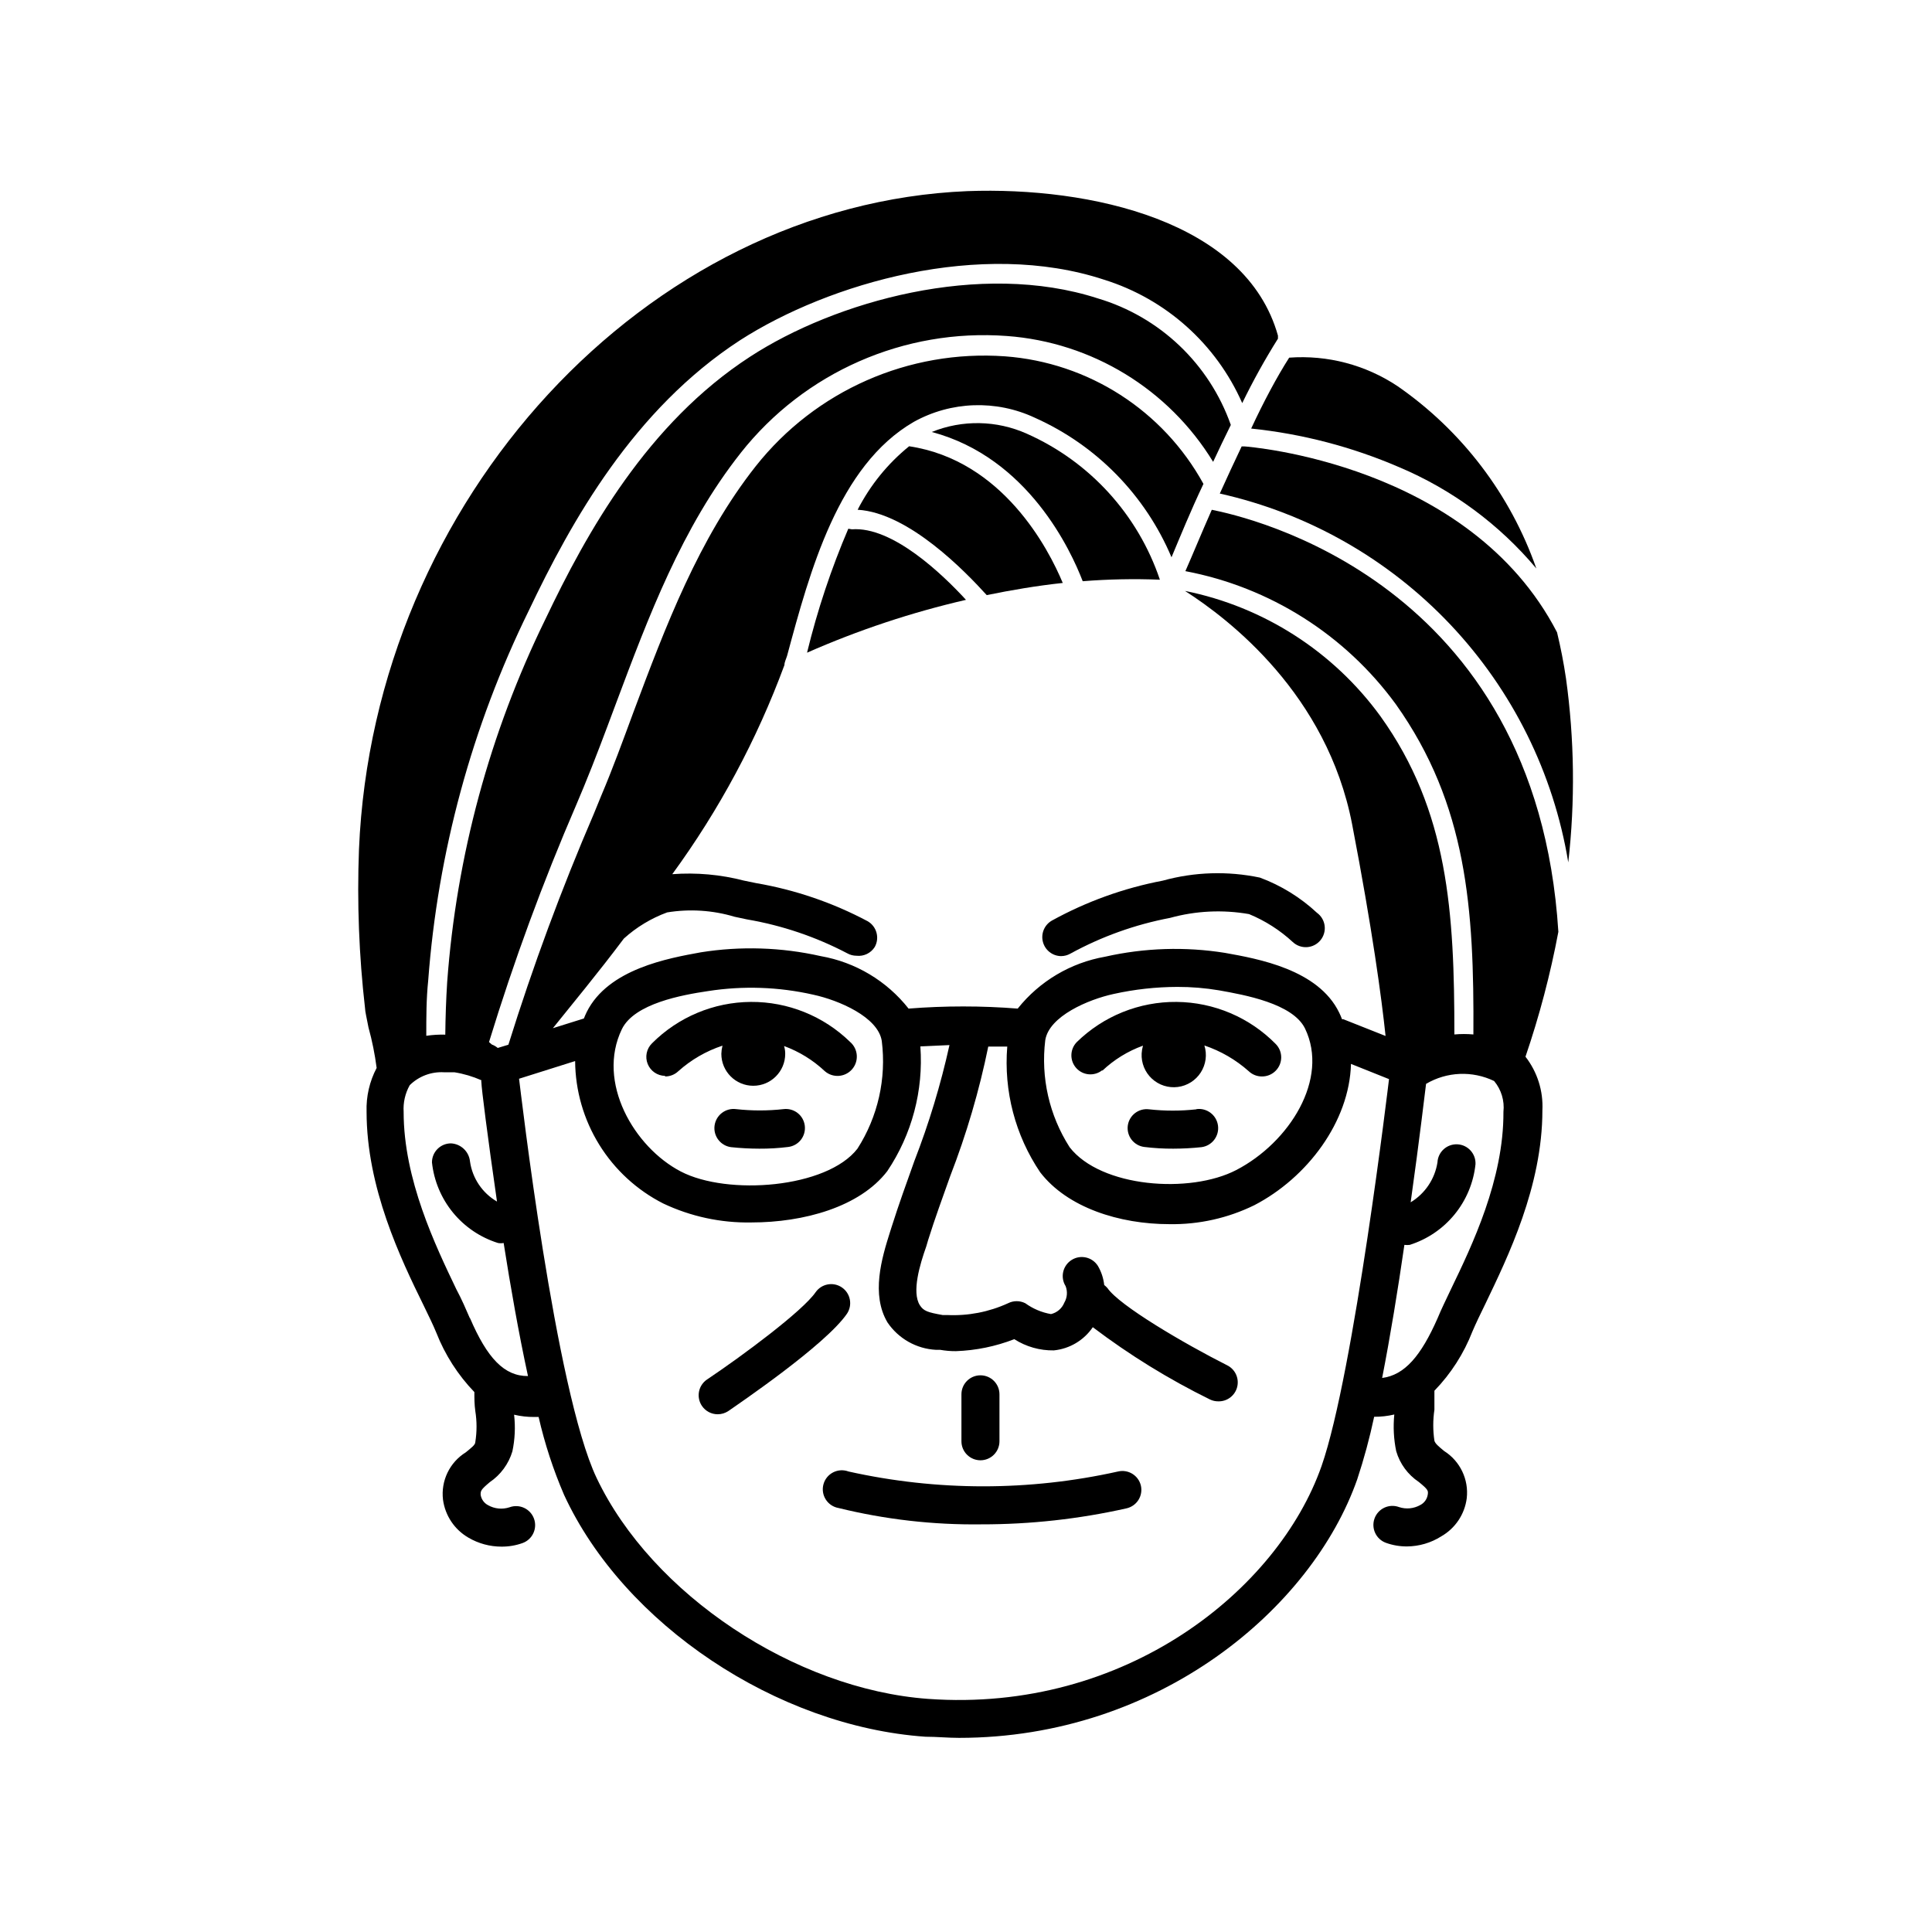 <?xml version="1.0" encoding="UTF-8"?>
<!-- Uploaded to: ICON Repo, www.iconrepo.com, Generator: ICON Repo Mixer Tools -->
<svg fill="#000000" width="800px" height="800px" version="1.1" viewBox="144 144 512 512" xmlns="http://www.w3.org/2000/svg">
 <g>
  <path d="m559 323.77c-0.605-4.133-1.41-8.211-2.367-12.191-23.176-44.84-82.121-49.223-82.828-49.273h-0.754c-1.965 4.133-3.93 8.363-5.793 12.496v-0.004c23.383 5.227 44.668 17.328 61.125 34.742 16.457 17.418 27.328 39.355 31.223 62.996 1.844-16.215 1.641-32.602-0.605-48.766z"/>
  <path d="m514.77 267.8c14.082 5.941 26.547 15.148 36.375 26.852-6.848-19.586-19.723-36.5-36.777-48.316-8.465-5.641-18.57-8.301-28.719-7.555-3.223 5.039-6.801 11.738-10.078 18.793l0.004-0.004c13.508 1.402 26.727 4.852 39.195 10.23z"/>
  <path d="m465.14 279.09c-2.719 6.144-5.039 11.84-7.004 16.273v-0.004c22.395 4.25 42.332 16.859 55.773 35.27 18.891 26.602 20.758 54.258 20.555 87.512-1.676-0.152-3.363-0.152-5.039 0 0-32.293-1.562-59.199-19.598-84.336v-0.004c-12.496-17.164-30.977-29.012-51.789-33.199 11.738 7.508 37.633 27.406 44.285 61.816 5.391 28.012 7.809 46.098 8.867 56.125l-11.184-4.434h-0.355c-0.223-0.602-0.473-1.188-0.758-1.762-5.543-11.438-21.512-14.258-30.23-15.82h0.004c-10.566-1.691-21.355-1.348-31.789 1.008-9.145 1.602-17.391 6.492-23.176 13.754-9.625-0.762-19.297-0.762-28.918 0-5.785-7.34-14.074-12.293-23.277-13.906-10.438-2.352-21.227-2.695-31.789-1.008-8.566 1.562-24.535 4.383-30.23 15.82-0.301 0.555-0.504 1.16-0.754 1.715l-8.211 2.57c5.039-6.297 11.84-14.461 18.793-23.73l-0.004-0.004c3.348-3.031 7.25-5.391 11.488-6.949 5.973-0.977 12.086-0.582 17.883 1.156l3.324 0.707h0.004c9.246 1.582 18.188 4.609 26.5 8.965 0.75 0.43 1.602 0.652 2.469 0.656 1.922 0.223 3.801-0.68 4.836-2.316 1.359-2.422 0.504-5.484-1.914-6.852-9.242-4.91-19.211-8.312-29.523-10.078l-3.176-0.656v0.004c-6.211-1.617-12.645-2.195-19.043-1.715 12.426-17.008 22.43-35.66 29.723-55.418 0-0.805 0.453-1.613 0.707-2.469 6.047-22.418 13.551-50.383 33.555-61.969 9.898-5.5 21.836-5.914 32.094-1.109 16.324 7.289 29.27 20.508 36.223 36.98 2.266-5.391 5.039-12.242 8.465-19.445v-0.004c-10.676-19.449-30.473-32.172-52.598-33.805-25.48-1.812-50.203 9.09-66.051 29.121-15.113 19.145-23.93 42.523-32.395 65.141-2.719 7.356-5.543 15.113-8.566 22.219l-1.914 4.684v0.004c-8.617 20.012-16.184 40.461-22.672 61.262l-2.82 0.855c-0.465-0.387-0.992-0.695-1.562-0.906l-0.754-0.652c6.543-21.371 14.262-42.359 23.125-62.875l1.965-4.684c2.973-7.203 5.793-14.762 8.516-22.066 8.613-22.973 17.48-46.754 33.102-66.504l-0.004-0.004c16.906-21.398 43.336-33.008 70.535-30.984 22.531 1.656 42.883 14.074 54.66 33.352 1.512-3.223 3.074-6.551 4.684-9.773h0.004c-5.699-16.188-18.812-28.664-35.266-33.551-31.137-10.078-69.625 0.805-92.148 15.469-27.156 17.633-43.277 46.5-54.262 69.625v-0.004c-14.723 30.07-23.547 62.688-25.996 96.078-0.301 4.684-0.453 9.371-0.504 13.957-1.684-0.051-3.371 0.051-5.035 0.301 0-5.039 0-9.723 0.504-14.609 2.543-34.082 11.59-67.363 26.648-98.043 11.285-23.73 27.809-53.352 56.023-71.691 23.527-15.113 63.781-26.801 96.48-16.02 16.34 5.106 29.676 17.027 36.578 32.695 2.844-5.859 6.004-11.562 9.469-17.078v-0.453c-0.004-0.117-0.004-0.234 0-0.355-8.512-30.379-49.723-39.496-82.32-38.289-85.043 3.527-157.34 81.77-161.22 174.47-0.535 14.062 0.004 28.141 1.613 42.121 0 0.805 0.453 2.57 0.906 5.039 0.973 3.519 1.695 7.106 2.164 10.73-1.879 3.566-2.797 7.559-2.668 11.586 0 20.152 9.02 38.945 15.113 51.34 1.309 2.719 2.469 5.039 3.375 7.254 2.297 5.848 5.719 11.191 10.078 15.719 0 1.613 0 3.273 0.25 5.039 0.434 2.719 0.434 5.492 0 8.211 0 0.754-1.059 1.512-2.519 2.719-4.281 2.652-6.641 7.547-6.043 12.547 0.566 4.223 3.059 7.945 6.75 10.074 2.66 1.555 5.684 2.375 8.766 2.371 1.906 0.012 3.801-0.312 5.594-0.957 2.613-0.961 3.957-3.859 2.996-6.477-0.961-2.613-3.859-3.957-6.473-2.996-1.891 0.629-3.961 0.426-5.695-0.555-1.062-0.555-1.793-1.586-1.965-2.769 0-1.008 0-1.309 2.418-3.324v-0.004c2.879-1.949 4.996-4.832 5.996-8.16 0.676-3.195 0.828-6.481 0.453-9.723 1.75 0.414 3.543 0.617 5.34 0.605h1.16c1.617 7.074 3.879 13.988 6.75 20.656 15.82 34.258 56.426 61.363 95.773 64.082 2.973 0 5.945 0.301 8.867 0.301 53.055 0.004 93.559-34.359 105.55-68.516 1.797-5.438 3.293-10.973 4.484-16.574 1.797 0.012 3.59-0.191 5.34-0.605-0.328 3.246-0.16 6.527 0.504 9.723 0.973 3.344 3.098 6.234 5.996 8.16 2.469 2.016 2.519 2.316 2.367 3.324v0.004c-0.172 1.184-0.902 2.215-1.965 2.769-1.719 0.977-3.769 1.18-5.644 0.555-1.262-0.469-2.66-0.414-3.879 0.152-1.223 0.57-2.164 1.602-2.621 2.871-0.941 2.613 0.41 5.5 3.023 6.449 1.793 0.645 3.688 0.969 5.594 0.957 3.211-0.027 6.356-0.949 9.066-2.672 3.707-2.113 6.207-5.844 6.754-10.074 0.582-4.988-1.75-9.867-5.996-12.547-1.461-1.211-2.367-1.965-2.57-2.719-0.406-2.723-0.406-5.492 0-8.215v-5.039 0.004c4.375-4.516 7.801-9.859 10.078-15.719 0.906-2.117 2.066-4.535 3.426-7.305 5.945-12.395 15.113-31.137 15.113-51.289 0.254-5.121-1.336-10.16-4.484-14.207 3.691-10.812 6.606-21.875 8.715-33.102-5.844-93.203-82.676-109.98-91.844-111.84zm-44.133 140.56c1.008-6.348 11.387-10.781 18.137-12.242 5.543-1.227 11.199-1.852 16.879-1.867 3.695-0.008 7.387 0.297 11.031 0.91 6.801 1.211 19.496 3.477 22.773 10.078 6.5 13.402-4.133 30.23-18.188 37.535-12.293 6.398-35.922 4.637-44.184-6.047v-0.004c-5.387-8.418-7.668-18.449-6.449-28.363zm-112.2-2.922c3.324-6.801 16.02-9.07 22.824-10.078 9.277-1.449 18.75-1.125 27.91 0.957 6.75 1.461 17.129 5.894 18.137 12.242 1.258 9.984-1.023 20.094-6.449 28.566-8.113 10.48-34.41 12.496-46.805 6.047-12.391-6.449-22.418-23.68-15.617-37.734zm-40.305 76.578c-0.957-2.215-2.168-5.039-3.578-7.656-5.543-11.586-13.957-29.07-13.957-46.953l0.004-0.004c-0.164-2.473 0.398-4.941 1.609-7.106 2.402-2.371 5.699-3.617 9.07-3.426h2.769c2.469 0.395 4.871 1.109 7.156 2.117-0.051 0.199-0.051 0.406 0 0.605 0 1.309 1.664 14.508 4.133 31.539h-0.004c-3.887-2.262-6.523-6.18-7.152-10.633-0.27-2.617-2.41-4.648-5.039-4.785-2.781 0-5.039 2.254-5.039 5.039 0.52 4.875 2.453 9.492 5.555 13.289 3.106 3.793 7.254 6.598 11.93 8.07 0.5 0.098 1.012 0.098 1.512 0 1.812 11.539 3.981 23.879 6.449 35.266-6.25 0.051-10.781-4.684-15.367-15.363zm225.71 39.246c-11.488 32.695-51.844 65.445-104.29 61.668-35.266-2.57-73.152-27.711-87.812-58.543-10.984-23.074-20.152-102.83-20.555-105.8l14.863-4.684-0.004-0.004c0.055 7.824 2.262 15.484 6.375 22.137 4.113 6.656 9.98 12.055 16.953 15.602 7.297 3.461 15.301 5.188 23.375 5.035 13.855 0 28.719-4.082 36.023-13.602 6.527-9.73 9.613-21.363 8.766-33.051l7.707-0.352h0.004c-2.32 10.484-5.434 20.773-9.324 30.781-2.016 5.644-4.133 11.488-5.996 17.383l-0.449 1.41c-2.215 7.004-5.039 16.523-0.656 23.93 2.91 4.297 7.664 6.984 12.848 7.258h1.109c1.379 0.242 2.777 0.363 4.18 0.352 5.297-0.184 10.527-1.258 15.469-3.176 3.125 2 6.769 3.035 10.477 2.973 4.184-0.418 7.965-2.668 10.328-6.144 9.711 7.359 20.102 13.77 31.035 19.145 0.707 0.344 1.484 0.516 2.269 0.504 2.359 0.035 4.43-1.578 4.973-3.875 0.543-2.301-0.582-4.668-2.707-5.699-11.285-5.691-28.566-15.82-31.691-20.453-0.258-0.293-0.547-0.562-0.855-0.805-0.195-1.777-0.762-3.496-1.66-5.039-1.477-2.367-4.59-3.086-6.953-1.613-2.367 1.477-3.09 4.59-1.613 6.953 0.559 1.438 0.43 3.055-0.352 4.383-0.613 1.523-1.93 2.648-3.527 3.023-2.457-0.426-4.781-1.41-6.801-2.871-1.441-0.734-3.144-0.734-4.586 0-5.047 2.312-10.574 3.383-16.121 3.121h-1.211c-3.981-0.707-5.039-1.059-6.047-2.621-2.168-3.477 0-10.73 1.715-15.566l0.504-1.715c1.762-5.644 3.879-11.387 5.844-16.93v0.004c4.316-11.133 7.688-22.609 10.078-34.309h5.039-0.004c-0.957 11.77 2.113 23.512 8.719 33.301 7.203 9.371 21.008 13.754 34.258 13.754 7.801 0.129 15.52-1.598 22.52-5.035 14.055-7.305 25.191-22.168 25.594-37.434l10.078 4.031s-9.273 77.938-17.887 102.57zm34.309-46.906c-1.359 2.871-2.621 5.441-3.527 7.656-4.434 10.078-8.766 15.113-14.711 15.871 2.168-11.082 4.18-23.426 5.894-35.266 0.469 0.055 0.941 0.055 1.41 0 4.668-1.48 8.805-4.289 11.898-8.082 3.098-3.793 5.019-8.41 5.535-13.277 0.141-2.785-2.004-5.152-4.785-5.293-2.785-0.137-5.152 2.004-5.293 4.789-0.691 4.398-3.289 8.273-7.102 10.578 2.367-16.828 3.879-29.875 4.082-31.387 5.508-3.25 12.273-3.531 18.035-0.754 1.898 2.269 2.789 5.219 2.469 8.16 0.102 17.938-8.312 35.418-13.906 47.004z"/>
  <path d="m405.49 301.71c6.398-1.309 13.148-2.469 20.152-3.223-3.777-9.07-15.922-32.496-40.707-36.223v-0.004c-5.676 4.594-10.324 10.324-13.652 16.828 13.602 0.805 28.719 16.574 34.207 22.621z"/>
  <path d="m430.93 298.03c6.805-0.539 13.633-0.676 20.453-0.402-5.82-17.266-18.613-31.301-35.266-38.691-7.984-3.574-17.082-3.738-25.191-0.457 25.594 6.805 36.93 31.539 40.004 39.551z"/>
  <path d="m368.81 284.12c-4.547 10.629-8.203 21.617-10.934 32.848 13.57-5.981 27.672-10.668 42.121-14.004-6.297-6.852-19.496-19.496-30.23-18.691z"/>
  <path d="m425.19 397.38c0.867-0.004 1.719-0.227 2.469-0.656 8.25-4.519 17.16-7.715 26.402-9.469 6.824-1.887 13.984-2.231 20.957-1.008 4.269 1.762 8.195 4.269 11.586 7.406 1.016 0.949 2.379 1.438 3.769 1.348 1.387-0.09 2.676-0.75 3.559-1.824 0.887-1.074 1.289-2.465 1.113-3.844-0.176-1.379-0.914-2.625-2.043-3.441-4.371-4.07-9.508-7.238-15.113-9.32-8.523-1.789-17.352-1.516-25.742 0.809-10.289 1.957-20.203 5.527-29.375 10.578-1.98 1.121-2.961 3.434-2.394 5.637s2.539 3.754 4.812 3.785z"/>
  <path d="m320.25 429.27c1.289 0.008 2.535-0.477 3.477-1.359 3.402-3.055 7.398-5.371 11.738-6.801-0.18 0.707-0.281 1.434-0.301 2.164 0 4.676 3.789 8.465 8.461 8.465 4.676 0 8.465-3.789 8.465-8.465 0.004-0.699-0.098-1.395-0.301-2.066 4.004 1.469 7.672 3.731 10.781 6.652 2.129 1.863 5.363 1.648 7.231-0.48 1.863-2.125 1.648-5.363-0.48-7.227-7.035-6.879-16.504-10.703-26.348-10.637-9.84 0.066-19.254 4.016-26.199 10.988-1.441 1.43-1.883 3.582-1.125 5.461 0.758 1.883 2.574 3.125 4.602 3.152z"/>
  <path d="m436.12 427.76c3.098-2.938 6.769-5.199 10.781-6.648-0.195 0.672-0.312 1.363-0.352 2.062-0.129 2.519 0.863 4.969 2.715 6.684 1.848 1.715 4.359 2.519 6.863 2.203 2.5-0.32 4.734-1.73 6.094-3.856 1.359-2.121 1.711-4.738 0.953-7.144 4.352 1.469 8.359 3.797 11.789 6.852 0.941 0.883 2.188 1.367 3.477 1.359 1.363 0.008 2.672-0.535 3.629-1.512 1.953-1.965 1.953-5.137 0-7.102-6.93-7.039-16.367-11.047-26.246-11.141-9.879-0.094-19.391 3.731-26.453 10.637-1.867 1.902-1.93 4.93-0.141 6.906 1.793 1.98 4.812 2.219 6.891 0.547z"/>
  <path d="m351.63 437.93c-4.168 0.461-8.375 0.461-12.543 0-1.34-0.18-2.691 0.18-3.762 0.996-1.074 0.816-1.777 2.027-1.957 3.363-0.379 2.781 1.574 5.344 4.356 5.719 2.496 0.262 5 0.398 7.508 0.402 2.559 0.016 5.117-0.137 7.656-0.453 1.332-0.164 2.543-0.852 3.367-1.91 0.82-1.059 1.188-2.402 1.02-3.731-0.164-1.332-0.852-2.543-1.91-3.367-1.062-0.82-2.402-1.188-3.734-1.02z"/>
  <path d="m461.06 437.98c-4.168 0.461-8.375 0.461-12.543 0-2.754-0.355-5.277 1.582-5.644 4.336-0.168 1.328 0.195 2.672 1.02 3.731 0.824 1.059 2.035 1.746 3.363 1.91 2.543 0.312 5.102 0.465 7.66 0.453 2.508-0.004 5.012-0.137 7.508-0.402 2.781-0.375 4.731-2.938 4.356-5.719s-2.934-4.734-5.719-4.359z"/>
  <path d="m403.83 530.99c1.336 0 2.617-0.531 3.562-1.477 0.945-0.941 1.477-2.227 1.477-3.562v-12.441c0-2.785-2.258-5.039-5.039-5.039s-5.039 2.254-5.039 5.039v12.441c0 1.336 0.531 2.621 1.477 3.562 0.945 0.945 2.227 1.477 3.562 1.477z"/>
  <path d="m440.3 533.96c-23.527 5.242-47.918 5.242-71.441 0-1.324-0.496-2.797-0.418-4.059 0.227-1.262 0.641-2.195 1.785-2.57 3.148-0.379 1.363-0.164 2.824 0.59 4.023 0.754 1.199 1.977 2.023 3.367 2.273 12.41 3.051 25.16 4.508 37.938 4.336 12.914 0.016 25.789-1.406 38.391-4.234 1.312-0.289 2.457-1.09 3.176-2.223 0.719-1.137 0.953-2.512 0.652-3.82-0.645-2.695-3.348-4.359-6.043-3.731z"/>
  <path d="m368.46 492.14c1.531-2.293 0.93-5.394-1.344-6.953-2.277-1.559-5.383-0.996-6.969 1.262-3.477 5.039-19.445 16.879-28.766 23.125h-0.004c-1.109 0.746-1.879 1.906-2.133 3.219s0.023 2.676 0.773 3.781c0.938 1.391 2.504 2.223 4.18 2.219 1.008 0.004 1.988-0.297 2.824-0.855 2.519-1.766 25.742-17.484 31.438-25.797z"/>
 </g>
</svg>